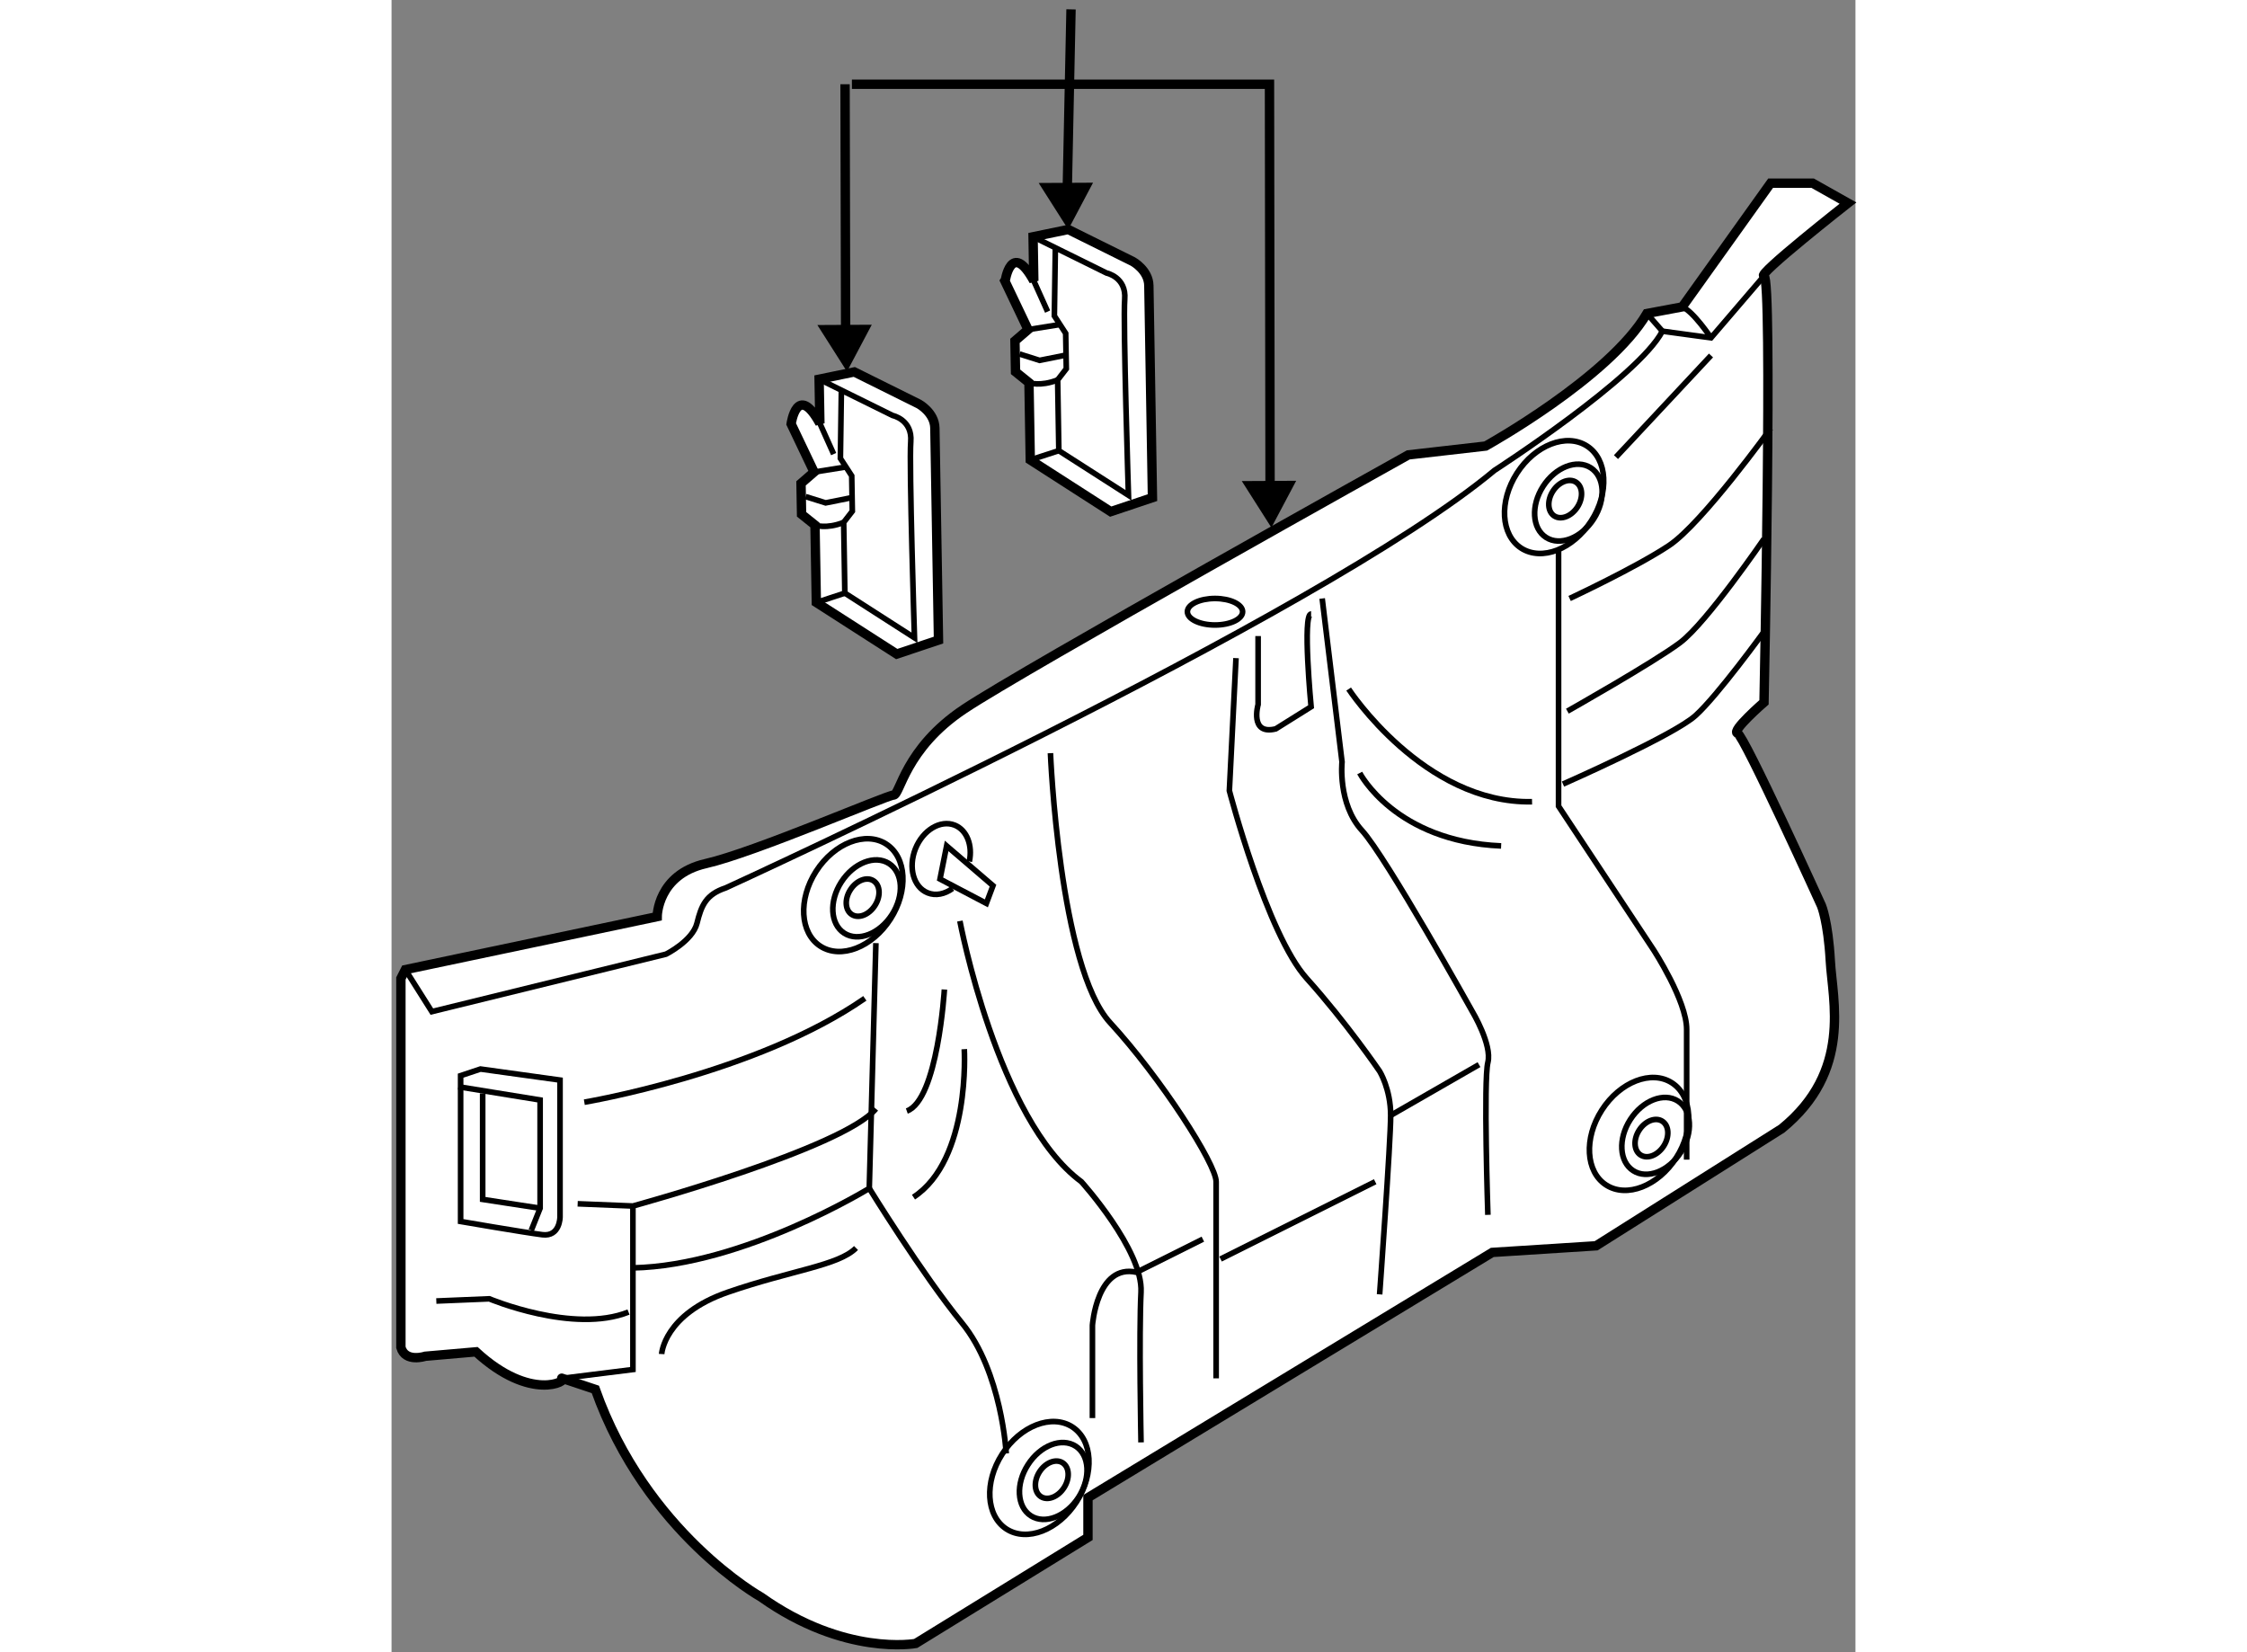 <?xml version="1.0" encoding="utf-8"?>
<!-- Generator: Adobe Illustrator 15.1.0, SVG Export Plug-In . SVG Version: 6.00 Build 0)  -->
<!DOCTYPE svg PUBLIC "-//W3C//DTD SVG 1.1//EN" "http://www.w3.org/Graphics/SVG/1.1/DTD/svg11.dtd">
<svg version="1.1" xmlns="http://www.w3.org/2000/svg" xmlns:xlink="http://www.w3.org/1999/xlink" x="0px" y="0px" width="244.8px"
	 height="180px" viewBox="137.414 84.167 78.183 88.239" enable-background="new 0 0 244.8 180" xml:space="preserve">
	
<rect x="137.414" y="84.167" width="78.183" height="88.239" fill="#808080" stroke="none"/>
	
<g><line fill="none" stroke="#000000" stroke-width="0.5" x1="173.485" y1="95.081" x2="173.703" y2="84.667"></line><polygon points="171.975,93.939 173.556,96.424 174.879,93.924 		"></polygon><line fill="none" stroke="#000000" stroke-width="0.5" x1="161.667" y1="102.667" x2="161.635" y2="88.667"></line><polygon points="160.156,101.525 161.737,104.01 163.061,101.51 		"></polygon><polyline fill="none" stroke="#000000" stroke-width="0.5" points="184.334,111.001 184.302,88.667 162,88.667 		"></polyline><polygon points="182.823,109.859 184.404,112.344 185.728,109.844 		"></polygon></g><g><path fill="#FFFFFF" stroke="#000000" stroke-width="0.5" d="M160.291,106.779l-0.042-2.36l1.88-0.388l3.453,1.714
			c0,0,0.834,0.456,0.849,1.281l0.194,11.325l-2.23,0.747l-4.294-2.756l-0.072-4.132l-0.717-0.575l-0.029-1.652l0.698-0.605
			l-1.226-2.572C158.755,106.806,159.071,104.559,160.291,106.779z"></path><path fill="none" stroke="#000000" stroke-width="0.3" d="M160.249,104.419l3.926,1.938c0,0,1.066,0.22,0.969,1.401
			c-0.096,1.182,0.199,10.471,0.199,10.471l-3.719-2.387l-0.063-3.776l0.462-0.598l-0.032-1.887l-0.605-0.933l0.053-3.658"></path><path fill="none" stroke="#000000" stroke-width="0.3" d="M160.028,112.211c0,0,0.595,0.227,1.532-0.145"></path><line fill="none" stroke="#000000" stroke-width="0.3" x1="159.98" y1="109.378" x2="161.627" y2="109.115"></line><line fill="none" stroke="#000000" stroke-width="0.3" x1="160.291" y1="106.779" x2="161.026" y2="108.418"></line><line fill="none" stroke="#000000" stroke-width="0.3" x1="160.101" y1="116.343" x2="161.624" y2="115.843"></line><polyline fill="none" stroke="#000000" stroke-width="0.3" points="159.53,110.689 160.598,111.024 161.893,110.765 		"></polyline></g><g><path fill="#FFFFFF" stroke="#000000" stroke-width="0.5" d="M171.716,99.169l-0.04-2.357l1.88-0.388l3.452,1.711
			c0,0,0.836,0.458,0.851,1.281l0.193,11.328l-2.229,0.747l-4.296-2.761l-0.07-4.126l-0.718-0.58l-0.03-1.652l0.7-0.602
			l-1.227-2.574C170.182,99.196,170.499,96.95,171.716,99.169z"></path><path fill="none" stroke="#000000" stroke-width="0.3" d="M171.676,96.812l3.927,1.938c0,0,1.066,0.217,0.968,1.4
			c-0.095,1.179,0.2,10.468,0.2,10.468l-3.719-2.383l-0.063-3.777l0.462-0.598l-0.033-1.889l-0.605-0.933l0.054-3.658"></path><path fill="none" stroke="#000000" stroke-width="0.3" d="M171.456,104.604c0,0,0.595,0.225,1.532-0.147"></path><line fill="none" stroke="#000000" stroke-width="0.3" x1="171.408" y1="101.771" x2="173.055" y2="101.508"></line><line fill="none" stroke="#000000" stroke-width="0.3" x1="171.716" y1="99.169" x2="172.453" y2="100.809"></line><line fill="none" stroke="#000000" stroke-width="0.3" x1="171.526" y1="108.73" x2="173.052" y2="108.234"></line><polyline fill="none" stroke="#000000" stroke-width="0.3" points="170.956,103.075 172.025,103.413 173.318,103.154 		"></polyline></g><g><path fill="#FFFFFF" stroke="#000000" stroke-width="0.5" d="M138.151,135.952l13.45-2.831c0,0,0-2.242,2.597-2.833
			c2.595-0.589,9.674-3.658,10.027-3.658c0.354,0,0.592-2.478,3.776-4.6c3.185-2.124,23.714-13.568,23.714-13.568l4.13-0.473
			c0,0,6.607-3.657,8.613-7.078l1.889-0.354l4.72-6.607h2.242l1.888,1.063c0,0-4.957,3.893-4.484,3.893c0.471,0,0,22.77,0,22.77
			s-1.769,1.534-1.416,1.652c0.354,0.12,4.482,9.204,4.482,9.204s0.354,0.825,0.475,2.948c0.116,2.124,1.178,5.9-2.597,8.968
			l-9.911,6.253l-5.546,0.354l-21.592,13.096v2.124l-9.2,5.664c0,0-3.777,0.707-8.26-2.479c0,0-6.136-3.422-8.85-11.089
			c0,0-2.123-0.709-1.769-0.591c0.354,0.117-1.653,1.297-4.604-1.416l-2.713,0.236c0,0-1.063,0.354-1.298-0.472v-19.705
			L138.151,135.952z"></path><path fill="none" stroke="#000000" stroke-width="0.3" d="M141.103,149.402v-7.787l1.061-0.354l4.248,0.589v7.315
			c0,0,0,1.063-0.944,0.944C144.523,149.991,141.103,149.402,141.103,149.402z"></path><polyline fill="none" stroke="#000000" stroke-width="0.3" points="140.982,142.206 145.349,142.914 145.349,148.694 
			144.877,149.875 		"></polyline><polyline fill="none" stroke="#000000" stroke-width="0.3" points="142.281,142.56 142.281,148.223 145.349,148.694 		"></polyline><path fill="none" stroke="#000000" stroke-width="0.3" d="M147.71,143.031c0,0,9.201-1.534,14.982-5.546"></path><path fill="none" stroke="#000000" stroke-width="0.3" d="M147.354,148.457l2.95,0.119c0,0,11.209-3.066,12.978-5.191"></path><path fill="none" stroke="#000000" stroke-width="0.3" d="M139.805,153.65l2.831-0.118c0,0,4.484,1.887,7.434,0.707"></path><polyline fill="none" stroke="#000000" stroke-width="0.3" points="150.305,148.576 150.305,157.308 146.53,157.779 		"></polyline><path fill="none" stroke="#000000" stroke-width="0.3" d="M163.282,134.536l-0.354,13.097c0,0-6.726,4.13-12.624,4.247"></path><path fill="none" stroke="#000000" stroke-width="0.3" d="M170.243,161.791c0,0-0.234-4.365-2.359-6.962
			c-2.123-2.596-4.955-7.196-4.955-7.196"></path><path fill="none" stroke="#000000" stroke-width="0.3" d="M167.767,133.356c0,0,2.005,10.618,6.489,13.922
			c0,0,3.303,3.657,3.185,5.899c-0.116,2.241,0,8.023,0,8.023"></path><path fill="none" stroke="#000000" stroke-width="0.3" d="M172.604,124.391c0,0,0.47,11.443,3.186,14.393
			c2.712,2.951,5.663,7.552,5.663,8.495v10.501"></path><path fill="none" stroke="#000000" stroke-width="0.3" d="M182.514,119.315l-0.355,7.08c0,0,2.007,7.67,4.132,10.027
			c2.123,2.36,3.893,4.957,3.893,4.957s0.59,0.943,0.59,2.358c0,1.416-0.59,9.558-0.59,9.558"></path><path fill="none" stroke="#000000" stroke-width="0.3" d="M187.116,116.13l1.061,8.731c0,0-0.235,2.242,1.063,3.657
			c1.298,1.417,5.898,9.676,5.898,9.676s1.063,1.769,0.828,2.713c-0.238,0.943,0,8.141,0,8.141"></path><line fill="none" stroke="#000000" stroke-width="0.3" x1="181.689" y1="151.407" x2="189.947" y2="147.278"></line><line fill="none" stroke="#000000" stroke-width="0.3" x1="190.772" y1="143.738" x2="195.492" y2="141.025"></line><path fill="none" stroke="#000000" stroke-width="0.3" d="M199.74,113.534v13.688l5.071,7.669c0,0,1.771,2.713,1.771,4.247
			s0,6.962,0,6.962"></path><path fill="none" stroke="#000000" stroke-width="0.3" d="M138.151,135.952l1.416,2.242l12.507-3.069c0,0,1.415-0.706,1.652-1.65
			c0.235-0.943,0.472-1.535,1.533-1.887c0,0,31.738-14.513,41.06-22.3c0,0,7.669-4.956,8.966-7.434l2.597,0.354l2.831-3.303"></path><path fill="none" stroke="#000000" stroke-width="0.3" d="M206.348,100.557c0.59,0.236,1.534,1.651,1.534,1.651"></path><line fill="none" stroke="#000000" stroke-width="0.3" x1="205.285" y1="101.854" x2="204.459" y2="100.911"></line><path fill="none" stroke="#000000" stroke-width="0.3" d="M183.695,118.136v3.657c0,0-0.474,1.654,0.943,1.3l1.887-1.181
			c0,0-0.473-4.955,0-4.955"></path><ellipse transform="matrix(-0.841 -0.541 0.541 -0.841 226.891 330.617)" fill="none" stroke="#000000" stroke-width="0.3" cx="161.983" cy="131.999" rx="2.36" ry="3.245"></ellipse><ellipse transform="matrix(-0.841 -0.541 0.541 -0.841 228.14 331.327)" fill="none" stroke="#000000" stroke-width="0.3" cx="162.726" cy="132.161" rx="1.609" ry="2.211"></ellipse><path fill="none" stroke="#000000" stroke-width="0.3" d="M161.92,131.686c-0.322,0.497-0.288,1.089,0.075,1.322
			c0.363,0.234,0.915,0.02,1.236-0.481c0.321-0.497,0.286-1.089-0.078-1.321C162.794,130.972,162.239,131.187,161.92,131.686z"></path><path fill="none" stroke="#000000" stroke-width="0.3" d="M170.028,161.823c-0.971,1.507-0.866,3.299,0.229,4.006
			c1.097,0.703,2.77,0.055,3.74-1.455c0.969-1.505,0.865-3.299-0.229-4.003C172.672,159.668,170.997,160.314,170.028,161.823z"></path><path fill="none" stroke="#000000" stroke-width="0.3" d="M171.402,162.394c-0.661,1.023-0.592,2.245,0.155,2.727
			c0.748,0.479,1.887,0.037,2.549-0.989c0.659-1.026,0.591-2.249-0.155-2.729C173.202,160.921,172.061,161.362,171.402,162.394z"></path><ellipse transform="matrix(-0.841 -0.541 0.541 -0.841 229.541 393.829)" fill="none" stroke="#000000" stroke-width="0.3" cx="172.604" cy="163.206" rx="0.78" ry="1.074"></ellipse><ellipse transform="matrix(-0.841 -0.541 0.541 -0.841 297.412 376.834)" fill="none" stroke="#000000" stroke-width="0.3" cx="204.105" cy="144.693" rx="2.36" ry="3.245"></ellipse><ellipse transform="matrix(-0.841 -0.541 0.541 -0.841 298.831 377.475)" fill="none" stroke="#000000" stroke-width="0.3" cx="204.846" cy="144.855" rx="1.607" ry="2.21"></ellipse><ellipse transform="matrix(-0.841 -0.54 0.54 -0.841 298.658 377.263)" fill="none" stroke="#000000" stroke-width="0.3" cx="204.696" cy="144.801" rx="0.781" ry="1.073"></ellipse><path fill="none" stroke="#000000" stroke-width="0.3" d="M197.518,109.438c-0.968,1.507-0.866,3.299,0.23,4.006
			c1.098,0.703,2.771,0.056,3.739-1.455c0.97-1.504,0.868-3.298-0.229-4.002C200.161,107.283,198.488,107.93,197.518,109.438z"></path><ellipse transform="matrix(-0.841 -0.54 0.54 -0.841 308.799 312.389)" fill="none" stroke="#000000" stroke-width="0.3" cx="200.245" cy="110.876" rx="1.608" ry="2.211"></ellipse><path fill="none" stroke="#000000" stroke-width="0.3" d="M199.438,110.399c-0.32,0.499-0.286,1.092,0.075,1.324
			c0.362,0.233,0.915,0.02,1.238-0.481c0.318-0.496,0.284-1.091-0.078-1.323C200.312,109.686,199.757,109.9,199.438,110.399z"></path><polygon fill="none" stroke="#000000" stroke-width="0.3" points="167.06,129.345 169.535,131.468 169.181,132.413 
			166.706,131.114 		"></polygon><path fill="none" stroke="#000000" stroke-width="0.3" d="M168.272,130.177c0.182-0.86-0.129-1.679-0.78-1.941
			c-0.763-0.302-1.7,0.263-2.099,1.26c-0.397,0.999-0.104,2.055,0.656,2.356c0.426,0.171,0.912,0.067,1.326-0.235"></path><path fill="none" stroke="#000000" stroke-width="0.3" d="M182.867,116.837c0,0.393-0.659,0.709-1.474,0.709
			s-1.475-0.316-1.475-0.709c0-0.389,0.66-0.707,1.475-0.707S182.867,116.448,182.867,116.837z"></path><path fill="none" stroke="#000000" stroke-width="0.3" d="M200.331,116.13c0,0,3.539-1.652,5.31-2.83
			c1.769-1.179,5.427-6.254,5.427-6.254"></path><path fill="none" stroke="#000000" stroke-width="0.3" d="M200.212,122.148c0,0,4.6-2.596,6.017-3.659
			c1.417-1.061,4.484-5.543,4.484-5.543"></path><path fill="none" stroke="#000000" stroke-width="0.3" d="M199.977,126.041c0,0,5.898-2.594,7.077-3.657
			c1.182-1.063,3.659-4.483,3.659-4.483"></path><line fill="none" stroke="#000000" stroke-width="0.3" x1="202.807" y1="108.58" x2="207.882" y2="103.152"></line><path fill="none" stroke="#000000" stroke-width="0.3" d="M188.53,120.967c0,0,4.012,6.137,9.795,6.018"></path><path fill="none" stroke="#000000" stroke-width="0.3" d="M189.121,125.451c0,0,1.889,3.656,7.553,3.894"></path><path fill="none" stroke="#000000" stroke-width="0.3" d="M166.94,137.013c0,0-0.354,5.901-2.007,6.49"></path><path fill="none" stroke="#000000" stroke-width="0.3" d="M168.002,140.199c0,0,0.354,5.9-2.713,7.904"></path><path fill="none" stroke="#000000" stroke-width="0.3" d="M174.846,159.903v-4.957c0,0,0.235-3.303,2.358-2.831l3.54-1.769"></path><path fill="none" stroke="#000000" stroke-width="0.3" d="M151.839,156.482c0,0,0.117-2.125,3.541-3.305
			c3.42-1.18,5.897-1.415,6.841-2.358"></path></g>


</svg>